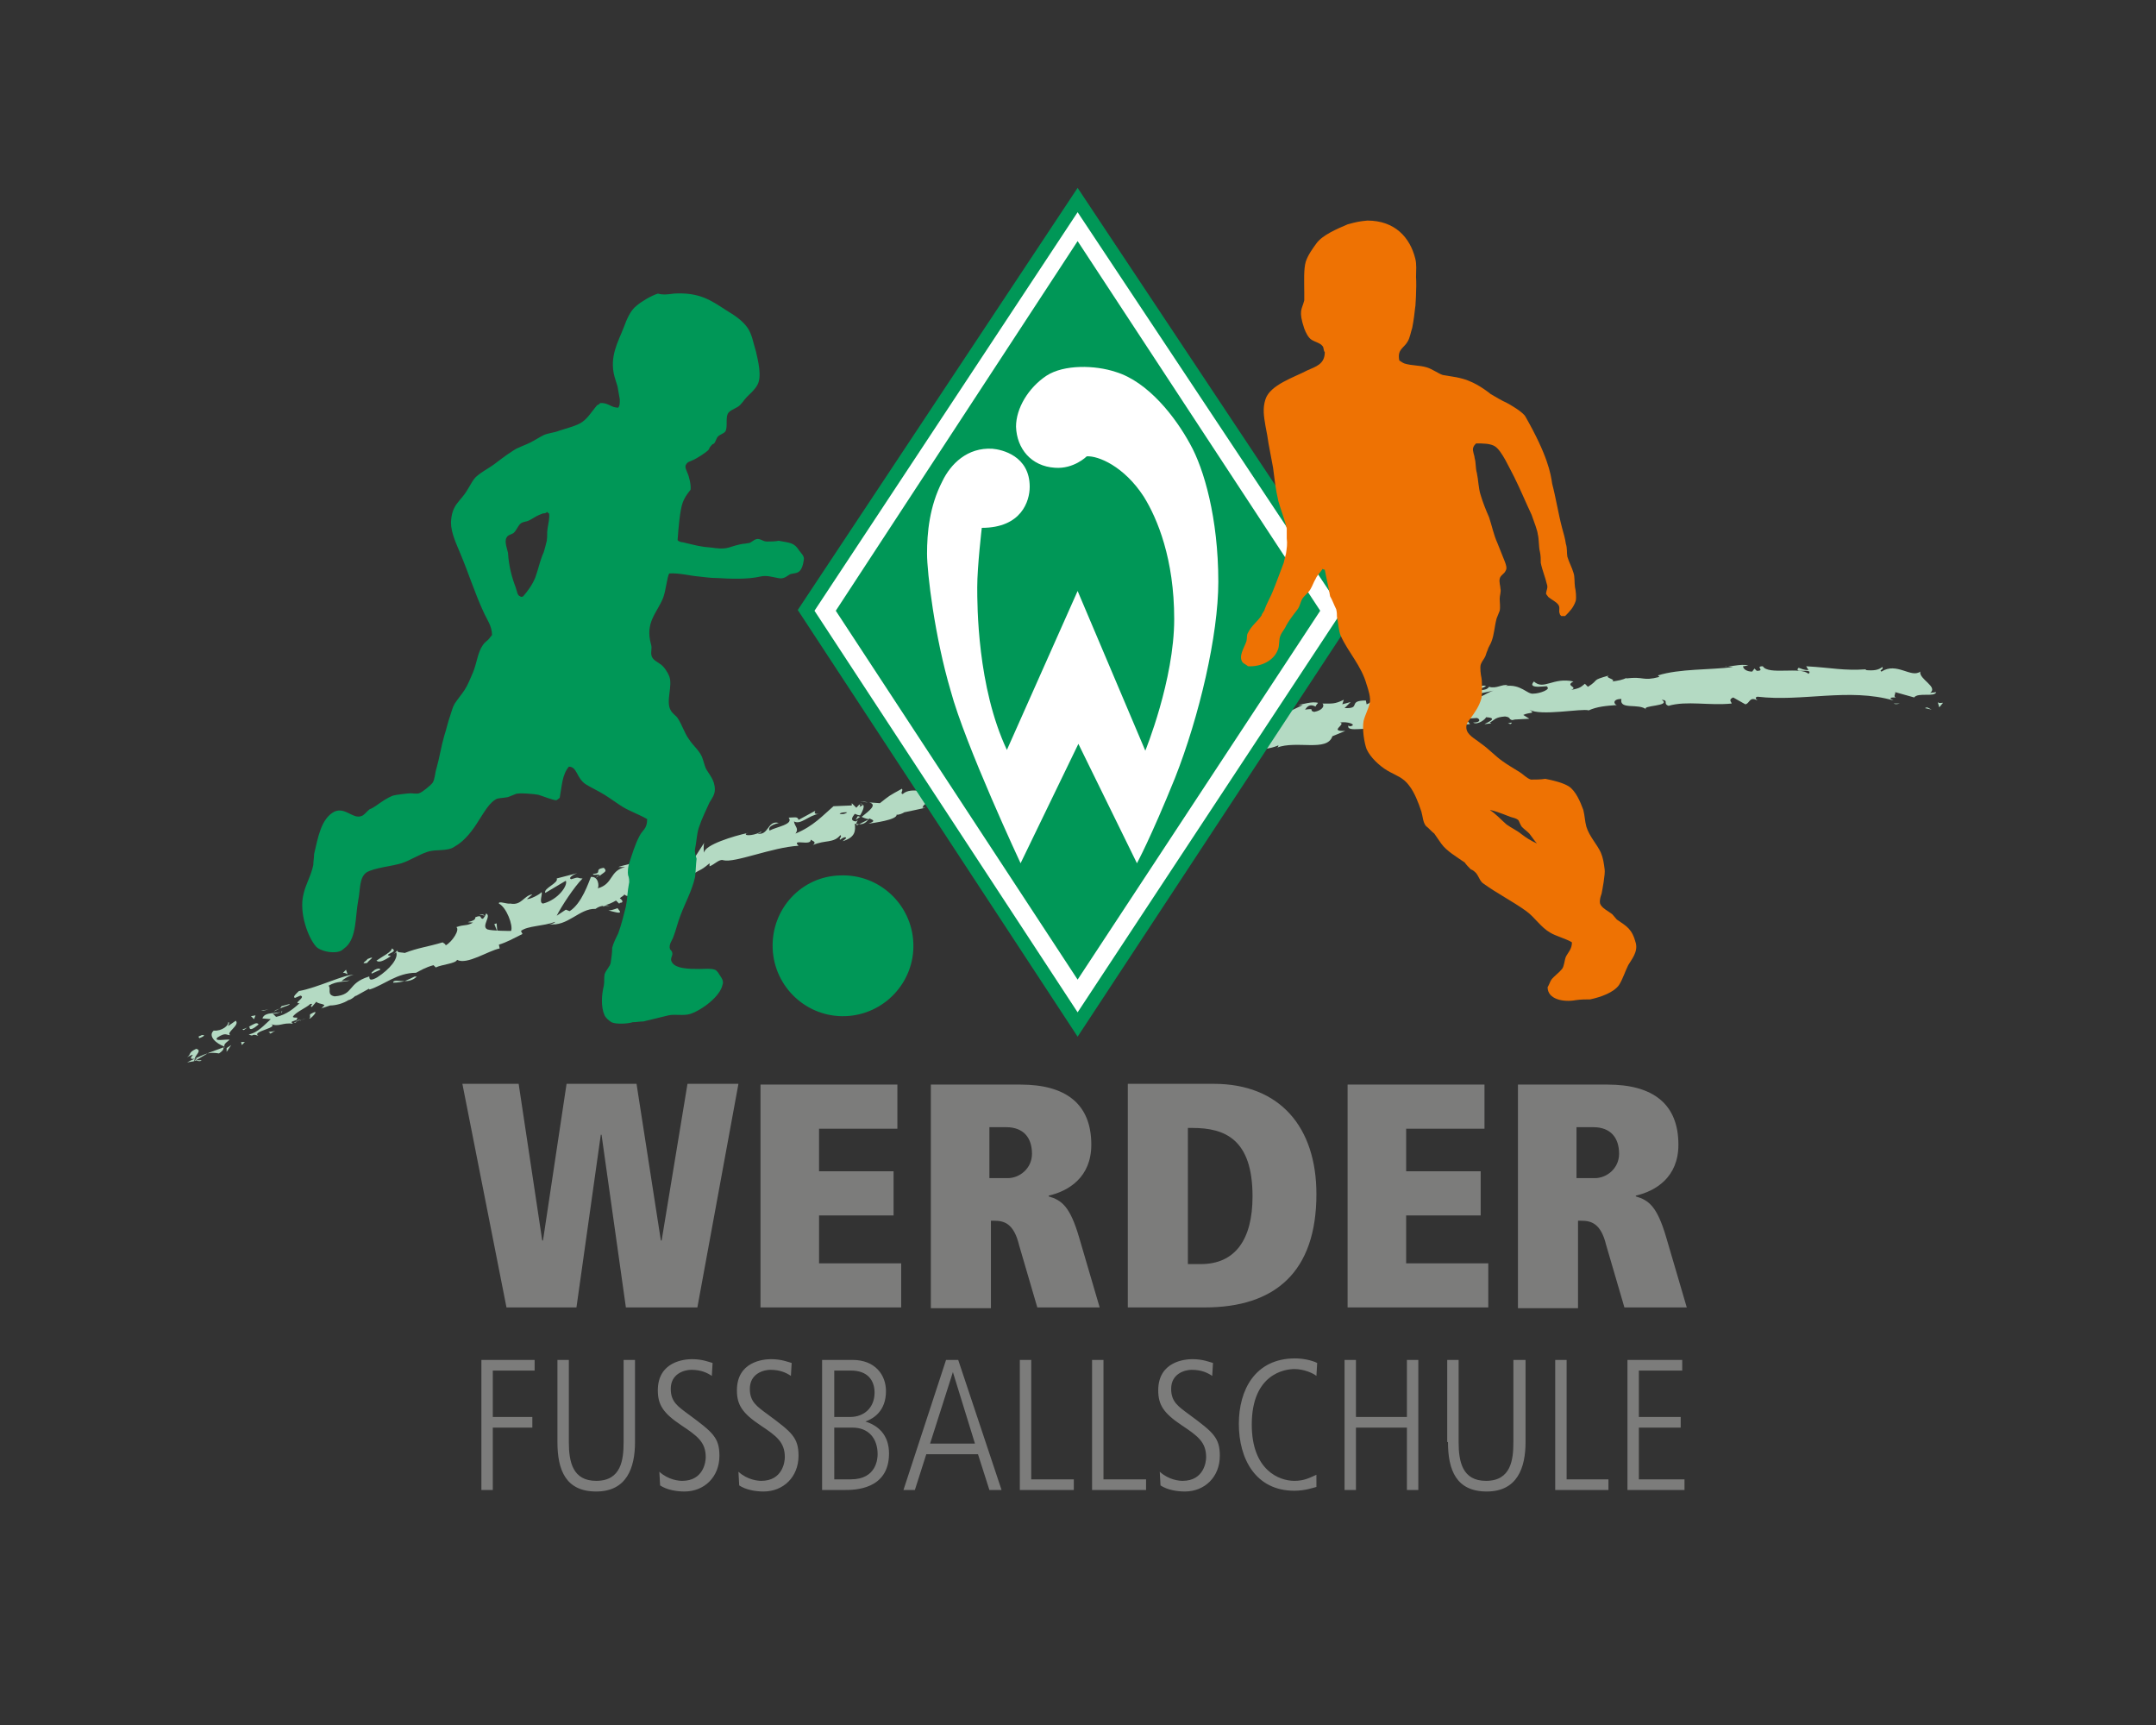 <?xml version="1.0" encoding="utf-8"?>
<!-- Generator: Adobe Illustrator 25.2.1, SVG Export Plug-In . SVG Version: 6.00 Build 0)  -->
<svg version="1.1" id="Ebene_1" xmlns="http://www.w3.org/2000/svg" xmlns:xlink="http://www.w3.org/1999/xlink" x="0px" y="0px"
	 viewBox="0 0 283.5 226.8" style="enable-background:new 0 0 283.5 226.8;" xml:space="preserve">
<rect x="0" y="0" width="283.5" height="226.8" fill="#333333" stroke="none"/>
<style type="text/css">
	.st0{fill:#B4DAC3;}
	.st1{fill:#009757;}
	.st2{fill:#FFFFFF;}
	.st3{fill:#EE7203;}
	.st4{fill:#7C7C7B;}
</style>
<g>
	<g>
		<path class="st0" d="M25.2,140.2c-0.2,0.2-0.4,0.4-0.6,0.6C24.8,140.6,25,140.4,25.2,140.2"/>
	</g>
	<polygon class="st0" points="29.5,137.7 29.6,137.7 29.4,137.6 	"/>
	<g>
		<path class="st0" d="M26.5,139.4c-0.2,0-0.5,0-0.8,0C25.9,139.5,26.4,139.6,26.5,139.4"/>
		<path class="st0" d="M30,134.4c0.1,0.4-0.8,1.2-1.9,1.1c-0.8,0.7,0.3,1.7,1.4,2.1c0-0.2-0.1-0.3,0.7-0.9c-0.4-0.1-2.2,0.3-1.6-0.3
			c1.1-0.7,1.1-0.3,1.7-0.3c-0.7-0.3,1.3-1.3,0.7-1.9l-1,0.7C30,134.7,30.3,134.4,30,134.4"/>
		<path class="st0" d="M27.7,138.3l-0.4,0.2c0.5-0.1,0.8-0.1,1.5,0c0.6-0.4,0.6-0.6,0.6-0.8l-1.9,0.7L27.7,138.3z"/>
		<path class="st0" d="M25.6,139.2c0.1-0.5,1-1.1,0.2-1.3c-1.1,0.5-0.6,0.7-1.2,1.1C26.4,138.1,24.2,139.4,25.6,139.2
			c-0.4,0.2-0.7,0.3-1,0.5c0.3-0.1,0.7-0.1,1-0.2l-0.1,0l0,0v0c-0.1,0-0.1,0,0,0c0,0,0,0,0,0C25.6,139.3,25.6,139.3,25.6,139.2
			c0.6-0.1,0.1,0.1,0,0.2c0,0,0,0,0,0.1l0,0l1.7-1C26.9,138.6,26.5,138.8,25.6,139.2"/>
	</g>
	<polygon class="st0" points="29.8,137.8 29.8,138.3 30.4,137.4 	"/>
	<polygon class="st0" points="31.7,137 31.8,137.4 32.2,137 	"/>
	<g>
		<path class="st0" d="M143.5,98.3l0.4-0.2C143.7,98.1,143.6,98.2,143.5,98.3"/>
		<path class="st0" d="M140.1,98.9l0,0.2C140.2,99,140.2,98.9,140.1,98.9"/>
		<path class="st0" d="M80,119.7c0.8,0.2,1.7,0.5,1.5,0.1l-0.3-0.4C80.7,119.6,80.3,119.7,80,119.7"/>
	</g>
	<polygon class="st0" points="112.5,107.8 113.1,107.4 112.8,107.3 	"/>
	<g>
		<path class="st0" d="M113.1,105.4l1,0.1C113.8,105.4,113.5,105.4,113.1,105.4"/>
		<path class="st0" d="M161.9,94.6l0.5-0.5C161.6,94.2,162,94.4,161.9,94.6"/>
		<path class="st0" d="M51.7,129.2c0.6,0,1.1-0.1,1.5-0.2C52.4,129,51.7,128.8,51.7,129.2"/>
		<path class="st0" d="M143,103.3c0.3-0.1,0.4-0.3,0.3-0.4C143.1,103.1,143,103.2,143,103.3"/>
		<path class="st0" d="M54.8,128.4c-0.1,0-0.2,0-0.3,0c-0.4,0.2-0.8,0.4-1.3,0.6C53.7,129,54.3,128.9,54.8,128.4"/>
		<path class="st0" d="M229.9,88.4c0.1,0,0.1,0,0.2,0C230.1,88.4,230,88.4,229.9,88.4"/>
		<path class="st0" d="M249.8,92.5c-0.2,0-0.5,0-0.8,0C249.2,92.6,249.4,92.6,249.8,92.5"/>
		<path class="st0" d="M39.6,134.1C39.2,134.3,39.6,134.2,39.6,134.1"/>
		<path class="st0" d="M37,133.2c0.1-0.1,0.1-0.2,0.1-0.3C37,133,37,133.1,37,133.2"/>
		<path class="st0" d="M58,124.2L58,124.2C57.8,124.1,57.9,124.1,58,124.2"/>
		<path class="st0" d="M38.9,134.2c0.2,0,0.4,0,0.6-0.1C39.4,134.1,39.2,134.1,38.9,134.2"/>
		<path class="st0" d="M39.1,134.3l-0.4,0.1C38.7,134.5,38.8,134.5,39.1,134.3"/>
		<path class="st0" d="M40.2,133.9c-0.2,0.1-0.5,0.2-0.7,0.2c0.1,0,0.1,0,0.1,0L40.2,133.9z"/>
		<path class="st0" d="M193.6,92.3C193.6,92.3,193.6,92.3,193.6,92.3C194.1,92.1,193.9,92.1,193.6,92.3"/>
		<path class="st0" d="M89.6,111.7C89.6,111.7,89.6,111.7,89.6,111.7L89.6,111.7L89.6,111.7z"/>
		<path class="st0" d="M91.1,110.9c-0.5,0.7-0.9,0.8-1.4,0.8l0.9,1.1L91.1,110.9z"/>
		<path class="st0" d="M198.6,95.2l-0.3-0.1C199,94.9,198.8,95.1,198.6,95.2 M42.5,132.3c-0.1,0.1-0.1,0.2,0,0.2
			c0.1-0.2,0.4-0.3,0.7-0.4C43.1,132.1,42.9,132.1,42.5,132.3 M44,132C44,132,44,132,44,132C44.8,131.9,44.5,131.9,44,132
			 M110.4,107c0.2-0.2,0.6-0.2,1-0.2C111.2,107,110.8,107.1,110.4,107 M135.1,100.1c0.3-0.2,0.9-0.6,1.2-0.4
			C136,100.4,135.7,100.2,135.1,100.1 M151.6,96.7l-1.2-0.2c1.2-0.9,2.2-0.8,1.1-1.2c0.1,1.4-4.3,0.9-4.2,2.4l-0.8-0.2
			c0.2,0,0.2-0.1,0.4-0.1c-1.5-0.4-0.9,1.2-2.7,1.4c-0.7,0-1.1-0.1-0.7-0.4l-1.4,0.6c-0.4,0.1-0.4-0.2,0.1-0.3l-2.1,0.5l0,0
			c-0.3,0.3-0.9,0.8-1.2,1c-0.6-0.1,0.2-0.2,0.1-0.4l-1.1,0.6c-0.6-0.3,0.4-0.8,1.2-0.9c-1.4-1.2-0.9,0.5-3.5,0.2l1.1-0.4
			c-0.9-0.7-1.7-0.2-3.1-0.4c0.4,0.2,2.8,0.7,1.6,1.4c-0.4,0-0.9,0-1.5,0.4c-0.1-0.5-0.8-0.2-1.6,0l-0.1-0.7
			c-0.9,0.4-0.7,0.7-1.2,1.1c-1,0.2-1.4-0.3-1.7-0.7c-1.7,0.2,1.3,0.6-0.6,1.1c-1.4,0-2.3,0.5-3.9,1.3c-1,0,0.1-0.4-0.3-0.6
			l-0.7,0.7c-0.2,0-0.2-0.1-0.2-0.2c-0.7,0.4,0.1,0.7-1,1.1c-0.1,0.8-2.5-0.5-3.7,0.6c-0.4-0.1,0.1-0.4-0.1-0.7
			c-1.8,1-1.5,0.8-2.9,1.9l-1.4-0.1c1.1,0.3,0,1.1-1,1.9c0.4,0.2,0.8,0.3,1,0.3l-1.6,0.8c-0.2-0.1-0.1-0.3,0.1-0.7
			c-0.1,0.1-0.2,0.2-0.3,0.2c-0.7-0.1-0.5-0.5-0.1-1c0.2,0.1,0.5,0.2,0.7,0.2c0.3-0.5,0.6-1.1,0.4-1.4c-0.1,0.1-0.3,0.2-0.5,0.3
			c0.1-0.1,0.1-0.3,0.1-0.3c-0.1-0.1-0.2,0.1-0.5,0.4l-0.6-0.6l0,0.3l-2.4,0.1c-1.4,1.2-2.6,2.6-5,3.6c0.5-0.7-0.1-0.9-0.2-1.6
			c0.9,0.5,1.9-0.8,3.3-1c-0.7,0.1-0.6-0.2-0.5-0.4l-2.2,1.2c-0.1-0.5-0.6-0.3-1.3-0.3c0.7,0.9-1.6,1.2-2.5,1.7
			c-0.2-0.3,0-0.7,1.2-1c-1.5-0.4-1.3,1.7-2.8,1.4c0.3-0.1,0.5-0.1,0.5-0.3c-0.6,0.5-2.3,0.7-2,0.3l0.3-0.1
			c-1.9,0.4-5.8,1.6-5.8,2.6c-0.1-0.1-0.1-1.1,0-1.3l-2.5,3.9c0.1-0.8-1.6-2.3-0.1-3.2c-0.5,0-1.1,0.1-2,0.6c0.3,0,1.1,0.8,0.7,1
			c-1.4-0.5-0.9-0.2-2.6-0.5c0.5,0,0.4,1.3-0.4,1.5c0.1-0.2-0.4-1.1-0.2-1.3l-1.5,1.7c0.4-0.3-0.2-1-0.7-1.2c0.3,0.2-1.6,0.5-2,0.7
			l0.9,0c-2.1,0.5-1.5,2.2-3.6,2.8c0.2-0.3,0.1-1.6-0.9-1.5c-0.3,0.7-1.2,3.5-2.8,4.5l-0.5-0.2l-1.2,0.8c0.6-1.2,2.3-3.8,3.4-4.9
			c-0.8,0-0.3-0.3-1.5,0.1c-0.5-0.2,0.5-0.7,0.8-0.8l-2.7,0.7c0.3,0.6-1.8,1.3-1.5,1.9l2.7-1.6c0.3,0.6-1,2.5-3,3
			c-0.6-0.1,0-1.3-0.2-1.5c-0.2,0.3-1.6,1-1.9,0.9l0.7-0.6c-1.1,0.1-1.4,1.5-2.9,1.2c-0.4,0.1-1.6-0.4-1.5,0c1,0.5,1.9,2.9,1.6,3.6
			c-0.2,0-2.5,0-3.1-0.2c-0.9-0.4,0.6-1.8-0.2-2.1c0,0.2-0.3,0.6-0.4,0.7c-0.5,0,0-0.6-1-0.2c0.1,0.7-2,0.6-0.3,0.7
			c-0.9,0.5-1.1,0.2-2.2,0.6c0.5,0.3-0.5,1.9-1.4,2.4c0-0.2-0.3-0.3-0.4-0.4c-2,0.6-3.2,0.7-5,1.4c-0.2-0.1-1.2,0-0.9-0.4
			c-0.2,0.2-0.4,0.5-0.9,0.8c-1.3-0.2,1.2-0.5,0.1-1c0.1,0.4-1.3,1.1-2,1.6c0.5,0.5,1.9-0.6,2.6-1.1c0.3,0.8-0.8,2.2-2.5,3.3
			c-1.4,0.8-0.9-0.3-1.1-0.1c-2.9,0.9-1.9,2.4-4.5,2.6c-1.1-0.2-0.4-1-0.8-1.4c1.2-0.7,2-0.4,2.8-0.7l-1.1,0.1
			c0.3-0.3,1.1-0.8,1.6-0.8c-1-0.2-4.8,1.7-7.2,2.1c-0.3,0.3-0.9,0.8-0.5,0.9l0.7-0.3c0.8,0.2-1.1,1.1-0.1,1
			c-0.8,0.7-1.7,1.5-3.1,1.8l-0.5-0.5c0.1,0.2,1,0,1.3-0.3c-0.4,0.5-2.3,0-2.6,1l1.1,0.1c-0.8,0.7-1.7,1.8-2.9,2
			c0.8,0.4,0.2-0.2,1.3,0.2c-1.1-0.6,3-1.1,1.5-1.6c1.2,0.5,1.6-0.2,3,0c-0.1-0.2-0.5-0.2,0.5-0.5c0-0.1,0.1-0.2,0.1-0.3l0.1,0
			l-0.1,0c0,0,0-0.1,0,0c-0.3,0-0.5,0-0.6-0.1c0.3-0.6,1.8-1.2,2.3-1.7c0.6-0.1-0.2,0.3,0.2,0.4l0.6-0.7c0.2,0.4,1.8,0.2,0.6,0.9
			l1.2-0.4c0.8,0,1.8-0.3,2.4-0.7c0.6-0.1,1.3-1,0.9-0.5l1.8-1l0.1,0.1c1.9-0.6,3.6-2.2,6.1-2.2c0.6-0.3,1.2-0.7,2.3-1l0.3,0.3
			c0.8-0.4,2.6-0.5,2.8-1c1.3,0.7,4.1-1.2,5.6-1.5l-0.1-0.5c1-0.3,1.9-0.8,3.1-1.4l-0.2-0.4c0.9-0.7,2.9-0.6,4.5-1.2
			c-0.1,0.2-0.5,0.3-0.8,0.3c2.4,0.4,4-2.1,6.1-2c0.4-0.3,0.8-0.4,1.1-0.4c0,0-0.1,0-0.1,0.1c0,0,0.1,0,0.2-0.1c0.2,0,0.5,0,0.7,0
			c-0.2,0-0.4-0.1-0.6-0.1c0.4-0.1,0.9-0.3,1.4-0.6l0.4,0.4c0,0,0.1,0,0.1-0.1c0.6,0,0.3-0.4,0-0.6c0.2-0.2,0.5-0.3,0.6-0.5
			c0.7,0.7,1.3-0.7,2.1,0c0.2-0.5,2.6-1.1,2.6-2.1c0.1,0.1,0.2,0.1-0.1,0.2c0.6-0.1,1.2-0.2,1.7-0.6l0.4,0.5l1-1.2
			c0.9,0.1,1.3,0.3,0.7,1c1.7-1.3,1.4-0.7,2.8-1.9l0,0.4c0.6-0.2,1.3-1,1.8-0.8c1.5,0.4,6.4-1.7,9.9-1.9c-1-1,1.7,0.1,1.6-0.8
			c0.3,0.2,0.8,0.3,0.3,0.7c1.6-0.7,2.7-0.2,3.6-1.3c0.3,0.2-0.3,0.5,0,0.6c0.1-0.1,0.5-0.4,0.7-0.3c0.2,0.1-0.2,0.3-0.4,0.5
			c1.7-0.5,1.7-1.4,1.6-2.3c1,0.2,1.4,0,1.9-0.7c0.4,0.2,1,0.3-0.1,0.7c0.6-0.1,3.8-0.5,3.7-1.2c0.2,0.1,0.9-0.2,1-0.3
			c1.4-0.3,1.5-0.3,2.8-0.6l-0.4,0c0.3-0.9,1.1-0.4,2.1-0.8l0,0.1c2.6,0,1-0.5,3.6-0.4l-0.2-0.5c0-1.1,2.3,0.1,3.6-0.6l-0.6-0.2
			c0.7-0.5,2.5,1,3.3,1c0.2,0.1-0.2,0.2-0.5,0.3c2.2,0.2,0.1-0.7,1.6-1.2c0.4,0.3-0.2,1,0.9,0.8c0.6,0.2,2.7-1.8,4.3-1.3
			c-0.4-0.2-0.7-0.4-0.1-0.8c1.1-0.3,3.1,0.5,4-0.6c0.2,0,0.2,0.1,0.2,0.2c0.8-0.4,2.6-0.9,3.1-1.4c1.1,1.6,5-1.8,5.3-0.2l2.6-0.5
			l0,0.2c1.7-0.2,2.2-0.6,2.7-1.1c0.4,0,0.1,0.2,0.1,0.3c2.5-0.1,2.7-0.2,4.6-1.3l0.3,0.5c0.5-0.4,3.6,0.3,5.9-0.7
			c0,0.1,0,0.2-0.2,0.3c2.6-1,6.6,0.6,7.3-1.5l1.7-0.7c-2.3,0.1,0.2-0.9-0.7-1.1c0.9-0.2,2.4,0.3,1.3,0.5l-0.2-0.1
			c-0.3,1,2.9,0,2.9,0.7c4.5-0.6,8.9-0.5,13.1-0.9l-0.6-0.7l1.5-0.1c0.4,0.1,0.6,0.6-0.5,0.6c0.6,0.4,1.7-0.5,1.7-0.7
			c2.1,0.1-0.7,1-0.1,0.9l0.8-0.1l-0.2-0.1c0.7-0.4,0.7-0.7,2-0.8c0.8,0.1,0.5,0.4,0.8,0.4c0,0.1,0.1,0.1,0.5,0l1.9-0.1l-0.8-0.5
			c0.8-0.4,1.7-0.1,0.8-0.7c1.4,0.9,7-0.2,7.8,0.1c1.1-0.5,2.3-0.6,3.7-0.7c-0.4-0.1-0.6-0.8,0.6-0.8c-0.3,1.5,2.3,0.5,3.3,1.4
			c-0.9-0.6,3.4-0.4,2-1.3c1,0.1,0.1,0.5,0.9,0.8c2.4-0.7,5.3,0,8.3-0.3c0-0.2-0.5-0.5,0.2-0.8l1.6,0.9c0.6-0.1,0.5-1.1,1.6-0.5
			c-0.2-0.2-0.4-0.4,0-0.5c5.9,0.7,12-1.2,17.9,0.5c-0.8-0.4-0.3-0.4,0.3-0.4c-0.4-0.1,0-0.5-0.1-0.7l2.5,0.7c0.5-0.7,2.7,0,2.9-0.7
			l-0.8,0.1c1.1-0.8-1.5-1.8-1.3-2.8c-1.2,0.9-3.1-1.3-5.1,0c-0.4-0.2,0.4-0.3,0.1-0.6c-0.5,0.4-1.1,0.5-2.2,0.4l0.1-0.1
			c-3.1,0.2-4.4-0.2-7.9-0.4l0.3,0.5c-0.7,0-0.9-0.2-1.3-0.3c-0.8,0.8,2.1,0,1.3,0.8c-1-1-5.3,0.2-6-1c-1.1,0,0.4,0.6-0.8,0.6
			l-0.3-0.3l-0.3,0.4c-0.8,0-1.2-0.4-1.2-0.7c0.2,0,0.5-0.1,0.7-0.1c-1-0.3-2.7,0.3-3.1,0.1l1.1,0.1c-3.1,0.4-7,0.2-9.9,1.1l0.2,0.2
			c-2.3,0.6-1.9-0.1-4.4,0.2l0.1-0.1c-0.5,0.3-1.2,0.4-1.9,0.5c0.6-0.3-1.2-0.5-0.4-0.8c-2.5,0.7-1.2,0.5-2.8,1.5l-0.4-0.4
			c-0.5,0.4-0.6,0.6-1.8,0.8c1-0.4-0.9-0.5,0.3-1.1c-2.7-0.6-3.9,1.2-5.2,0c-1.1,1.2,2.3,0.4,1.7,0.7c0.6,0.3-0.9,0.9-1.8,0.9
			c-0.8,0.1-1.6-1.3-3.7-1c0.2,0,0.2-0.1,0.4-0.1c-0.8-0.2-1.5,0.5-2.5,0.2c-0.5,0.7-1.3,0.1-1.3,0.9l1.9-0.4
			c-1.1,0.3-2,1.4-3.9,1.1c0.1-0.2,0.6-0.5,1-0.6c-0.6-0.2-1,0.3-1.6,0.1c0.1-0.9,2.3-0.4,3.5-1.2c-0.6-0.3-2.2,0.8-1.7-0.1
			c-0.7,1.2-2.1,0.1-3.5,1.1l0-0.5c-0.2,0.1-0.7,0.4-1.1,0.4l0.7-0.7c-1.1,0.7-2.3-0.2-3.4,0.2c2.3-0.3,0.6,0.5,1.6,0.8
			c-2.8,1-1.8-1.1-5-0.5c0.4-0.1,1.7,0.1,1,0.4c-0.6,0-1.5-0.1-1.9-0.3c-2.1,0.4,0.4,0.5-0.5,0.9c-0.8-0.5-1,0.4-1.9,0.7l-0.1-0.5
			c-2.5,0-0.5,1.1-2.8,1l0.8-0.8l-1.1,0.3l0.2-0.6c-1.2,0.6-1.6,0.5-2.8,0.5c0.3,0.3,0,0.9-1.1,1.1c-0.8-0.2,0.3-0.5-1.2-0.3
			c0.3-0.4,0.6-0.8,1.4-0.4c0-0.2,0.3-0.4,0.3-0.5c-0.8-0.2-2,0.2-2.6,0.3c0.2,0,0.5,0,0.6,0l-2.1,1c-0.4-0.1-0.1-0.3,0.1-0.5
			c-0.4,0.1-0.7,0.4-1.4,0.5c0.1-0.4,0-0.9,0.9-1.2l-2,0.8c-0.2-0.2-1.2-0.3-0.9-0.5c-1.2-0.1-2.7,1.2-4.3,1.1
			c-0.1,0.1-0.2,0.2-0.5,0.3c-1.5,0.1-2.8-0.2-4.5,0.7l-1.1-0.6c-1.3,0.4,1.5,0.7-0.7,1.4c-1.5,0.5-0.7-0.5-1.3-0.6
			c-0.7,0.5-2,1.5-3.5,1.1C150.7,96.8,151.1,96.8,151.6,96.7"/>
		<path class="st0" d="M113.1,105.6c0.1,0.1,0.2,0.1,0.2,0.2C113.4,105.8,113.4,105.7,113.1,105.6"/>
		<path class="st0" d="M161.9,94.7L161.9,94.7c0.1,0,0.1-0.1,0.1-0.1L161.9,94.7z"/>
		<path class="st0" d="M63,120.3c0.3,0,0.5,0,0.7,0.1C63.6,120.2,63.4,120.2,63,120.3"/>
		<path class="st0" d="M35.4,136l0.8-0.5c-0.4,0.2-0.6,0.1-0.9,0.2C35.5,135.8,35.7,135.9,35.4,136"/>
		<path class="st0" d="M26.5,136.1c-0.1,0.1-0.3,0.1-0.4,0.2l0.1,0.2C26.8,136.3,27.1,136,26.5,136.1"/>
		<path class="st0" d="M34,134.7c-0.2-0.4-0.7,0-1.3,0.3c0,0,0.1,0,0.1,0C32.8,135.6,33.4,135.2,34,134.7"/>
		<path class="st0" d="M32.5,135.1c-0.2,0.1-0.4,0.2-0.6,0.2C32,135.6,32.2,135.3,32.5,135.1"/>
		<path class="st0" d="M40.9,133.3c-0.3,0,0,0.6-0.2,0.5C40.5,134.4,42.4,132.4,40.9,133.3"/>
	</g>
	<polygon class="st0" points="33,133.6 33.4,134 33.6,133.5 	"/>
	<g>
		<path class="st0" d="M38.1,132l-1.1,0.3c0,0.1-0.1,0.2-0.2,0.3C37.4,132.3,38.1,132.2,38.1,132"/>
		<path class="st0" d="M36.8,132.6c-0.3,0.1-0.6,0.2-0.8,0.4C36.2,132.9,36.6,132.7,36.8,132.6"/>
	</g>
	<polygon class="st0" points="34.3,132.9 34.6,132.9 35.3,132.7 	"/>
	<g>
		<path class="st0" d="M48.9,128l1.1-0.5c0-0.2-0.3-0.2-0.7,0C49.1,127.7,48.7,127.9,48.9,128"/>
		<path class="st0" d="M45.1,127.9c0.3,0,0.4,0.1,0.6,0.2l-0.2-0.6L45.1,127.9z"/>
		<path class="st0" d="M48.3,126.6c0-0.2,1.4-1.1,0-0.5C48.3,126.3,47.2,126.8,48.3,126.6"/>
	</g>
	<polygon class="st0" points="65,121.5 65.4,122.5 65.3,121.4 	"/>
	<g>
		<path class="st0" d="M79.4,114.1c-1.4,0.2-0.1,0.7-1.4,0.8c-0.2,0.3,1.1-0.1,0.8,0.3C79.5,114.6,79.9,114.6,79.4,114.1"/>
		<path class="st0" d="M78.7,115.1c-0.1,0.1-0.2,0.2-0.4,0.3C78.6,115.3,78.7,115.2,78.7,115.1"/>
	</g>
	<polygon class="st0" points="253.1,93.1 254,93.3 253.4,93 	"/>
	<g>
		<path class="st0" d="M254.8,92.3L255,93l0.5-0.6C255.3,92.4,254.9,92.5,254.8,92.3"/>
		<path class="st0" d="M132.3,99.3l0,0.2c0.2,0.1,0.4,0.1,0.8,0.1L132.3,99.3z"/>
	</g>
	<polygon class="st0" points="144.2,97.4 144.7,98 144.5,97.4 	"/>
	<g>
		<path class="st0" d="M154.4,94.8c-0.4,0-0.9,0.3-1.3,0.3C154,94.9,154.7,95.6,154.4,94.8"/>
	</g>
</g>
<polygon class="st1" points="141.7,24.7 104.9,80.2 141.7,136.3 178.6,80.2 "/>
<polygon class="st2" points="141.7,27.9 107.1,80.3 141.7,133.1 176.5,80.3 "/>
<polygon class="st1" points="141.7,31.7 109.9,80.3 141.7,128.8 173.6,80.3 "/>
<g>
	<path class="st2" d="M121.9,72.8c0-2.7,0.3-6.2,2-9.5c1.1-2.3,3.3-4.5,6.6-4.3c1.2,0.1,4.9,0.9,4.9,5c0,1.9-1.1,5.4-6.3,5.4
		c0,0-0.6,5.1-0.6,7.8c0,2.4,0,13.1,3.9,21.4l9.3-20.9l8.9,21c0,0,3.8-9.3,3.8-17.3c0-7.9-2.2-13.2-4-16.1c-2.6-4-6-5.4-7.5-5.3
		c0,0-1.7,1.7-4.2,1.5c-3.1-0.2-5-2.5-5.1-5.4c0-2.4,1.6-5.1,4-6.7c2.3-1.5,6.4-1.4,9.1-0.5c4.3,1.3,7.9,6,9.8,9.5
		c1.8,3.2,3.7,9.7,3.7,18.1c0,7-2.5,17.7-5.7,25.8c-3.2,7.9-5,11.2-5,11.2l-7.7-15.7l-7.6,15.7c0,0-7.3-15.6-9.2-22.7
		C122.9,83.7,121.9,75.3,121.9,72.8"/>
</g>
<g>
	<path class="st1" d="M110.5,115.1c5.1-0.2,9.4,3.8,9.6,8.9c0.2,5.1-3.8,9.4-8.9,9.6c-5.1,0.2-9.4-3.8-9.6-8.9
		C101.4,119.5,105.4,115.2,110.5,115.1"/>
	<path class="st1" d="M71.4,67.5c-0.2,0.1-0.3,0.1-0.5,0.2c-0.5,0.2-1,0.6-1.5,0.8c-0.3,0.1-0.6,0.1-0.9,0.3c-0.4,0.3-0.6,1-1,1.3
		c-0.3,0.2-0.7,0.2-0.9,0.6c-0.3,0.5,0.1,1.5,0.2,2c0.1,1.7,0.5,3.2,1,4.5c0.2,0.5,0.2,1.1,0.6,1.2c0.1,0.1,0.2,0.1,0.4,0
		c0.6-0.7,1.2-1.5,1.6-2.5c0.4-1.1,0.6-2.2,1.1-3.3c0.1-0.3,0.3-1.1,0.4-1.5c0.1-0.7,0-1,0.1-1.6c0.1-0.7,0.3-1.4,0.2-2
		c-0.1,0-0.2-0.1-0.2-0.2C71.7,67.5,71.6,67.5,71.4,67.5 M88.6,38.6c3.4-0.2,4.9,0.9,6.9,2.2c1,0.6,2.1,1.3,2.8,2.3
		c0.6,0.9,0.7,1.8,1.1,3.1c0.3,1.3,0.8,3.3,0.2,4.4c-0.4,0.7-0.9,1.1-1.4,1.6c-0.4,0.4-0.7,1-1.2,1.3c-0.5,0.3-1.1,0.5-1.3,0.9
		c-0.3,0.6,0,1.7-0.3,2.3c-0.2,0.3-0.7,0.4-1,0.7c-0.2,0.2-0.3,0.7-0.5,0.9c-0.1,0.1-0.2,0.1-0.2,0.1c-0.2,0.2-0.4,0.4-0.5,0.7
		c-0.2,0.3-1.6,1.2-2.1,1.4c-0.4,0.2-0.7,0.2-0.9,0.6c-0.2,0.3,0.1,0.8,0.2,1.1c0.2,0.4,0.5,1.6,0.4,2.2C90.3,65,90,65.5,89.8,66
		c-0.4,1-0.6,3.6-0.7,5c0.1,0.2,0.5,0.3,0.7,0.3c1.7,0.4,2.3,0.6,3.8,0.7c0.6,0.1,1.5,0.2,2.2,0c0.6-0.2,1.3-0.4,1.9-0.5
		c0.3,0,0.6-0.1,0.8-0.1c0.4-0.1,0.8-0.7,1.4-0.5c0.3,0.1,0.6,0.3,0.9,0.3c0.5,0,1.1,0,1.6-0.1c1.5,0.3,2,0.2,2.7,1.3
		c0.2,0.3,0.7,0.7,0.6,1.2c-0.1,0.7-0.3,1.5-0.9,1.7c-0.3,0.1-0.6,0.1-0.9,0.2c-0.4,0.2-0.8,0.7-1.6,0.5c-0.6-0.1-1.5-0.4-2.3-0.2
		c-1.7,0.4-4,0.3-5.7,0.2c-0.8,0-1.5-0.1-2.4-0.2c-1.2-0.1-2.7-0.5-3.9-0.4c-0.3,0.5-0.4,2.1-0.8,3.2c-0.8,2-2.4,3.2-1.6,6.1
		c0.2,0.6-0.1,1,0.1,1.6c0.2,0.5,0.7,0.7,1.1,1c0.5,0.3,1,1.1,1.2,1.6c0.5,1.3-0.5,3.3,0.2,4.5c0.2,0.4,0.7,0.7,0.9,1
		c0.6,0.9,0.9,2,1.5,2.8c0.5,0.8,1.3,1.4,1.7,2.3c0.2,0.5,0.3,1,0.5,1.5c0.4,0.8,1.2,1.5,1.2,2.8c0,0.7-0.4,1.2-0.7,1.7
		c-0.5,1.1-1,2.1-1.4,3.3c-0.3,0.9-0.3,1.9-0.5,2.8c-0.1,0.4,0.1,1,0.2,1.3c-0.1,0.8-0.1,1.6-0.2,2.4c-0.4,1.8-1.3,3.4-1.9,5
		c-0.4,1-0.6,2-1,3c-0.1,0.3-0.6,0.9-0.4,1.5c0.1,0.1,0.3,0.3,0.3,0.5c0.1,0.3-0.3,0.7-0.1,1.1c0.4,1,2.4,1,3.7,1
		c0.7,0,1.5-0.1,2,0.1c0.3,0.1,0.5,0.5,0.7,0.8c0.2,0.3,0.5,0.7,0.3,1.2c-0.3,1.5-2.7,3.3-4.2,3.8c-0.9,0.3-2,0-2.9,0.2
		c-1.2,0.3-2.1,0.5-3.3,0.8c-0.5,0-0.9,0.1-1.4,0.1c-0.6,0.2-2.2,0.3-2.8,0c-0.3-0.2-0.7-0.5-0.9-0.9c-0.5-1.1-0.4-2.7-0.1-3.9
		c0.1-0.5,0-1,0.1-1.5c0.2-0.6,0.7-1,0.8-1.5c0.1-0.7,0.2-1.3,0.2-2c0.2-0.7,0.5-1.3,0.8-1.9c0.4-1.1,0.7-2.3,1-3.5
		c0.2-1,0.2-2,0.4-3c0.1-0.3,0-0.9-0.1-1.1c-0.1-0.5,0-1.1,0.1-1.5c0.4-1.2,0.8-2.6,1.4-3.7c0.4-0.8,1-0.9,1-2.2
		c-1-0.6-2.2-1-3.2-1.6c-0.8-0.5-1.6-1.1-2.4-1.6c-0.8-0.5-1.7-0.9-2.5-1.4c-1.2-0.8-1.1-2.3-2.2-2.3c-0.9,1.1-0.9,2.5-1.2,4.1
		c-0.1,0.1-0.3,0.2-0.4,0.3c-0.3,0.1-2-0.6-2.4-0.7c-0.4-0.1-2.6-0.3-3-0.1c-0.3,0.1-0.7,0.3-1,0.4c-0.5,0.1-0.9,0.1-1.4,0.2
		c-1,0.4-1.8,1.9-2.4,2.8c-0.8,1.3-1.8,2.7-3.2,3.5c-1,0.7-2.4,0.3-3.6,0.7c-1.2,0.4-2.2,1.1-3.4,1.5c-1.3,0.4-3.6,0.6-4.6,1.2
		c-1,0.7-0.8,2.3-1.1,3.7c-0.4,2.2-0.2,4.8-1.6,6.1c-0.3,0.2-0.5,0.5-0.9,0.6c-1,0.3-2.5-0.1-3-0.6c-1.1-1.2-2.3-4.5-1.7-6.9
		c0.3-1.4,1-2.4,1.3-3.9c0-0.5,0.1-0.9,0.1-1.4c0.5-2.1,0.9-4.7,2.7-5.6c1.4-0.6,2.4,1,3.5,0.6c0.4-0.1,0.7-0.6,1.1-0.9
		c0.3-0.1,0.6-0.3,0.9-0.5c0.7-0.5,1.4-1,2.2-1.3c0.3-0.1,2-0.3,2.3-0.3c0.2,0,0.8,0.1,1.1,0c0.4-0.1,1.6-1.1,1.8-1.4
		c0.3-0.5,0.3-1.3,0.5-1.9c0.4-1.4,0.6-2.8,1-4.2c0.3-0.9,0.5-1.9,0.8-2.7c0.2-0.6,0.3-1.1,0.6-1.6c0.4-0.6,0.9-1.2,1.3-1.8
		c0.4-0.6,0.8-1.6,1.1-2.3c0.5-1.2,0.6-2.6,1.3-3.6c0.2-0.3,0.5-0.5,0.7-0.7c0.2-0.2,0.3-0.4,0.5-0.6c0-1.2-0.7-2.1-1.1-3
		c-1.2-2.6-2-5.2-3.1-7.8c-0.4-1-1.2-2.6-1.2-4c0.1-2.4,1.2-2.7,2.1-4.2c0.4-0.6,0.8-1.5,1.3-1.9c0.7-0.6,1.5-1,2.2-1.5
		c0.8-0.6,1.7-1.3,2.5-1.8c0.7-0.5,1.5-0.7,2.3-1.1c0.6-0.3,1.2-0.7,1.8-1c0.7-0.3,1.4-0.3,2.1-0.6c0.9-0.3,1.8-0.5,2.6-0.9
		c1-0.5,1.6-1.6,2.3-2.4c0.1-0.1,0.3-0.1,0.4-0.3c1.1-0.1,1.4,0.6,2.4,0.6c0.2-0.3,0.2-0.5,0.2-1.1c-0.1-0.6-0.2-1.1-0.3-1.7
		c-0.1-0.4-0.3-0.9-0.4-1.3c-0.7-2.6,0.5-4.6,1.2-6.4c0.4-1.1,0.9-2.3,1.7-2.9c0.7-0.6,1.9-1.3,2.8-1.6
		C87.2,38.8,87.9,38.7,88.6,38.6"/>
	<path class="st3" d="M195.9,106.5c0.8,0.5,1.5,1.3,2.2,1.9c0.7,0.5,1.4,0.8,2,1.3c0.5,0.4,1.3,0.9,2,1.2c-0.2-0.2-0.7-0.9-1-1.3
		c-0.4-0.4-0.6-0.5-1-0.9c-0.2-0.3-0.3-0.6-0.4-0.8c-0.2-0.3-0.8-0.4-1.1-0.5C195.6,106.2,195.9,106.6,195.9,106.5 M179.8,29
		c3.6,0,5.6,2.2,6.3,5c0.2,0.8,0.1,1.5,0.1,2.4c0.1,1.4-0.1,4.3-0.1,3.9c-0.1,0.9-0.2,1.8-0.4,2.8c-0.2,0.6-0.3,1.3-0.6,1.8
		c-0.5,0.9-1.4,1-1.1,2.5c0.2,0.1,0.4,0.3,0.7,0.4c1,0.3,1.9,0.2,2.9,0.5c0.7,0.2,1.5,0.8,2.1,1c0.7,0.1,1.1,0.2,1.8,0.3
		c0.5,0.1,1.3,0.3,1.7,0.5c1.3,0.5,2.7,1.6,2.8,1.7c0.5,0.3,1.7,1,2,1.1c0.6,0.3,2.3,1.3,2.6,1.9c2.9,5.1,3.3,7.4,3.5,8.8
		c0.5,1.9,0.8,3.9,1.3,5.8c0.2,0.7,0.4,1.4,0.5,2.1c0.2,0.6,0.1,1.2,0.2,1.7c0.2,0.7,0.6,1.4,0.8,2.1c0.2,0.6,0.1,1.2,0.2,1.9
		c0.1,0.4,0.2,1.3,0.1,1.8c-0.3,0.9-0.8,1.4-1.4,2h-0.5c-0.1-0.1-0.2-0.2-0.2-0.3c-0.2-0.4,0.1-0.8-0.2-1.2c-0.3-0.4-0.8-0.6-1.3-1
		c-0.1-0.1-0.2-0.3-0.3-0.4c0-0.5,0.3-0.8,0.1-1.3c-0.2-0.9-0.6-1.8-0.8-2.8c0-0.5,0-0.9-0.1-1.4c-0.2-0.8-0.1-1.6-0.3-2.4
		c0-0.3-0.5-1.7-0.8-2.5c-0.8-1.7-1.5-3.4-2.3-5c-0.6-1.1-1.6-3.4-2.5-4c-0.6-0.4-1.6-0.4-2.5-0.4c-0.2,0.2-0.3,0.3-0.4,0.6
		c-0.1,0.4,0.2,1,0.2,1.3c0.2,0.7,0.1,1.3,0.3,2c0.2,0.9,0.2,2,0.5,2.9c0.3,1,0.7,2,1.1,2.9c0.4,1.2,0.6,2.3,1.1,3.4
		c0.3,0.8,0.7,1.7,1,2.5c0.1,0.3,0.3,0.8,0.1,1.1c-0.2,0.5-0.7,0.6-0.8,1.1c-0.1,0.4,0.1,1,0.1,1.3c0.1,0.4-0.1,0.9-0.1,1.3
		c0,0.5,0.1,1.1,0,1.6c-0.1,0.3-0.3,0.7-0.4,1c-0.3,1.1-0.3,2.1-0.7,3.1c-0.1,0.3-0.4,0.7-0.5,1.1c-0.2,0.4-0.2,0.7-0.4,1
		c-0.2,0.3-0.4,0.6-0.5,0.9c-0.1,0.4,0,1.3,0.1,1.7c0.1,0.5,0.1,2.3,0,2.7c-0.3,1.1-0.9,1.9-1.4,2.6c-0.3,0.4-0.8,0.9-0.5,1.7
		c0.3,0.7,1.3,1.2,1.9,1.7c1,0.7,1.8,1.6,2.8,2.3c0.7,0.5,1.4,0.9,2.2,1.4c0.5,0.3,0.9,0.8,1.5,1c0.6,0,1.3,0,1.9-0.1
		c1,0.2,2.3,0.5,3.1,1c0.9,0.6,1.5,2,1.9,3.1c0.2,0.8,0.2,1.5,0.4,2.2c0.4,1.3,1.4,2.3,1.9,3.4c0.3,0.7,0.4,1.4,0.5,2.2
		c0.1,0.6-0.3,2.7-0.4,3.2c-0.1,0.3-0.3,0.8-0.2,1.3c0.2,0.6,1.1,1,1.6,1.4c0.2,0.2,0.4,0.5,0.6,0.7c1.3,0.9,2,1.2,2.5,3.1
		c0.3,1.2-0.6,2.2-1,2.9c-0.4,0.8-0.7,1.8-1.2,2.6c-0.7,1-2.4,1.6-3.8,1.9c-0.6,0-1.2,0-1.9,0.1c-1.6,0.3-3.7-0.1-3.7-1.7
		c0.2-0.3,0.3-0.7,0.5-1c0.4-0.5,1-0.9,1.4-1.4c0.3-0.4,0.3-1.1,0.5-1.6c0.3-0.6,0.8-1,0.8-1.9c-0.8-0.5-2.1-0.8-2.9-1.3
		c-1.2-0.7-2-2-3.1-2.8c-1.8-1.3-3.8-2.3-5.6-3.6c-0.5-0.3-0.6-0.9-1-1.4c-0.2-0.2-0.4-0.4-0.7-0.5c-0.3-0.3-0.6-0.6-0.8-0.9
		c-1-0.7-2.4-1.5-3.1-2.5c-0.3-0.4-0.6-0.9-0.9-1.3c-0.4-0.3-0.7-0.7-1.1-1c-0.4-0.5-0.4-1.2-0.6-1.9c-0.4-1.2-0.9-2.5-1.6-3.4
		c-0.8-1.1-1.7-1.3-2.9-2c-1-0.6-2.2-1.7-2.7-2.8c-0.3-0.8-0.6-2.6-0.4-3.7c0.2-0.8,0.6-1.5,0.8-2.3c0.2-0.7-0.2-1.9-0.4-2.5
		c-0.7-2.5-2.4-4.2-3.4-6.4c-0.3-0.7-0.3-1.6-0.5-2.5c0-0.3,0-0.6-0.1-1c-0.3-0.6-0.5-1.2-0.8-1.7c-0.2-1.2-0.5-2.4-0.7-3.5
		c-0.1,0-0.1,0-0.3-0.1c-0.2,0.4-0.7,0.8-0.9,1.3c-0.3,0.5-0.4,0.9-0.7,1.4c-0.3,0.5-0.8,0.8-1.1,1.3c-0.2,0.4-0.3,0.9-0.5,1.2
		c-0.1,0.2-1,1.2-1.6,2.3c-0.1,0.3-0.6,0.9-0.7,1.2c-0.3,0.6-0.1,1.4-0.4,2c-0.5,1.3-2.1,2.2-3.9,2.1c-0.2-0.2-0.5-0.3-0.7-0.5
		c-0.6-0.8,0.2-1.9,0.5-2.8c0.1-0.4,0-0.8,0.2-1.1c0.5-1,1.2-1.4,1.8-2.3c0-0.2,0.4-0.6,0.4-0.8c0.2-0.6,0.9-1.9,1-2.2
		c0.5-1.2,1-2.6,1.5-3.9c0.1-0.4,0.2-0.9,0.3-1.2c0.1-0.7,0.2-1.3,0.1-2v-1.3c-0.3-1.3-0.8-2.5-1.1-3.6c-0.4-1.7-0.5-2.9-0.7-4.4
		c-0.2-1-0.4-2.2-0.6-3.2c-0.1-0.7-0.2-1.3-0.4-2.3c-0.2-1.2-0.4-2.3,0-3.5c0.6-1.9,3.8-2.9,5.5-3.8c1.1-0.5,2.3-0.8,2.3-2.4
		c-0.2-0.2-0.1-0.6-0.3-0.8c-0.3-0.4-0.9-0.5-1.4-0.8c-0.5-0.3-0.8-1-1-1.5c-0.8-2.4-0.3-2.5,0-3.7v-1.1c0-1.2-0.1-3,0.2-4
		c0.3-0.9,0.9-1.7,1.4-2.4c0.8-1.1,2.7-1.9,4.1-2.5C178.3,29.2,178.7,29.1,179.8,29"/>
	<path class="st4" d="M214,195.9h7.5v-1.4h-6v-6.8h5.5v-1.4h-5.5v-6.1h5.7v-1.4H214V195.9z M204.4,195.9h7.1v-1.4H206v-15.7h-1.5
		V195.9z M190.4,189.6c0,3.7,1.1,6.5,5.1,6.5c4,0,5.1-3.1,5.1-6.5v-10.8H199v10.8c0,2.3-0.3,5.1-3.6,5.1c-3.1,0-3.6-2.5-3.6-5.1
		v-10.8h-1.5V189.6z M176.8,195.9h1.5v-8.2h6.7v8.2h1.5v-17.1h-1.5v7.5h-6.7v-7.5h-1.5V195.9z M173.1,193.9
		c-0.9,0.4-1.6,0.8-2.9,0.8c-2,0-5.6-1.4-5.6-7.4c0-6.7,4.4-7.3,5.6-7.3c1.2,0,2.4,0.5,2.9,0.9l0.1-1.7c-0.8-0.4-2-0.6-2.9-0.6
		c-5.3,0-7.4,4.2-7.4,8.6c0,4.6,2.2,8.8,7.3,8.8c1.4,0,2.5-0.4,2.9-0.5L173.1,193.9z M152.6,195.3c0.9,0.6,2.2,0.8,3.2,0.8
		c2.6,0,4.6-1.9,4.6-4.7c0-2.4-0.9-3.1-4-5.4c-1.5-1.1-2.4-1.7-2.4-3.4c0-2,1.8-2.5,2.7-2.5c1.3,0,2.1,0.4,2.7,0.8l0.1-1.7
		c-0.4-0.1-1.3-0.5-2.7-0.5c-1,0-4.5,0.3-4.5,4.1c0,1.9,0.7,3,3.1,4.6c2.1,1.4,3.2,2.2,3.2,4.2c0,0.6-0.3,3.1-3.1,3.1
		c-0.4,0-1.8-0.1-3-1.2L152.6,195.3z M143.6,195.9h7.1v-1.4h-5.6v-15.7h-1.5V195.9z M134.1,195.9h7.1v-1.4h-5.6v-15.7h-1.5V195.9z
		 M125.3,180.4L125.3,180.4l2.9,9.4h-5.9L125.3,180.4z M118.8,195.9h1.5l1.5-4.7h6.8l1.5,4.7h1.6l-5.7-17.1h-1.6L118.8,195.9z
		 M108.2,195.9h2.9c1.2,0,5.8,0,5.8-4.8c0-2.5-1.5-3.7-3.1-4.2v0c1.1-0.4,2.7-1.4,2.7-4c0-2.1-1.4-4.1-4.4-4.1h-4V195.9z
		 M109.8,187.7h2.3c2.1,0,3.3,1.4,3.3,3.5c0,0.5-0.1,3.3-3.5,3.3h-2.2V187.7z M109.8,180.2h2.1c2.2,0,3.1,1.3,3.1,2.9
		c0,2-1.4,3.2-3.2,3.2h-2.1V180.2z M97.2,195.3c0.9,0.6,2.2,0.8,3.2,0.8c2.6,0,4.6-1.9,4.6-4.7c0-2.4-0.9-3.1-4-5.4
		c-1.5-1.1-2.4-1.7-2.4-3.4c0-2,1.8-2.5,2.7-2.5c1.3,0,2.1,0.4,2.7,0.8l0.1-1.7c-0.4-0.1-1.3-0.5-2.7-0.5c-1,0-4.5,0.3-4.5,4.1
		c0,1.9,0.7,3,3.1,4.6c2.1,1.4,3.2,2.2,3.2,4.2c0,0.6-0.3,3.1-3.1,3.1c-0.4,0-1.8-0.1-3-1.2L97.2,195.3z M86.8,195.3
		c0.9,0.6,2.2,0.8,3.2,0.8c2.6,0,4.6-1.9,4.6-4.7c0-2.4-0.9-3.1-4-5.4c-1.5-1.1-2.4-1.7-2.4-3.4c0-2,1.8-2.5,2.7-2.5
		c1.3,0,2.1,0.4,2.7,0.8l0.1-1.7c-0.4-0.1-1.3-0.5-2.7-0.5c-1,0-4.5,0.3-4.5,4.1c0,1.9,0.7,3,3.1,4.6c2.1,1.4,3.2,2.2,3.2,4.2
		c0,0.6-0.3,3.1-3.1,3.1c-0.4,0-1.8-0.1-3-1.2L86.8,195.3z M73.3,189.6c0,3.7,1.1,6.5,5.1,6.5c4,0,5.1-3.1,5.1-6.5v-10.8h-1.5v10.8
		c0,2.3-0.3,5.1-3.6,5.1c-3.1,0-3.6-2.5-3.6-5.1v-10.8h-1.5V189.6z M63.3,195.9h1.5v-8.2H70v-1.4h-5.2v-6.1h5.5v-1.4h-7V195.9z"/>
	<path class="st4" d="M213.6,171.9h8.2l-2.7-9.2c-1.2-4.1-2.3-4.9-4-5.4v-0.1c2.6-0.6,5.6-2.4,5.6-6.7c0-5.4-3.4-7.9-9.3-7.9h-11.8
		v29.4h7.9v-11.5h0.4c1.3,0,2.6,0.3,3.3,3.2L213.6,171.9z M207.3,154.8v-6.6h2.2c2.3,0,3.4,1.4,3.4,3.5c0,1.9-1.6,3.2-3.2,3.2H207.3
		z M177.1,171.9h18.6v-5.8h-10.8v-6.3h9.8V154h-9.8v-5.6h10.3v-5.8h-18V171.9z M156.2,148.3h0.6c4.3,0,7.9,1.5,7.9,9
		c0,5.7-2.3,8.9-6.8,8.9h-1.7V148.3z M148.3,171.9h10.1c9.3,0,14.7-4.7,14.7-14.9c0-8.8-4.8-14.5-13.5-14.5h-11.3V171.9z
		 M136.4,171.9h8.2l-2.7-9.2c-1.2-4.1-2.3-4.9-4-5.4v-0.1c2.6-0.6,5.6-2.4,5.6-6.7c0-5.4-3.4-7.9-9.3-7.9h-11.8v29.4h7.9v-11.5h0.4
		c1.3,0,2.6,0.3,3.3,3.2L136.4,171.9z M130.1,154.8v-6.6h2.2c2.3,0,3.4,1.4,3.4,3.5c0,1.9-1.6,3.2-3.2,3.2H130.1z M99.9,171.9h18.6
		v-5.8h-10.8v-6.3h9.8V154h-9.8v-5.6H118v-5.8h-18V171.9z M82.3,171.9h9.4l5.4-29.4h-6.7L87,163.1h-0.1l-3.2-20.6h-9.2l-3.1,20.6
		h-0.1l-3.1-20.6h-7.4l5.8,29.4h9.2l3.2-22.7h0.1L82.3,171.9z"/>
</g>
</svg>
